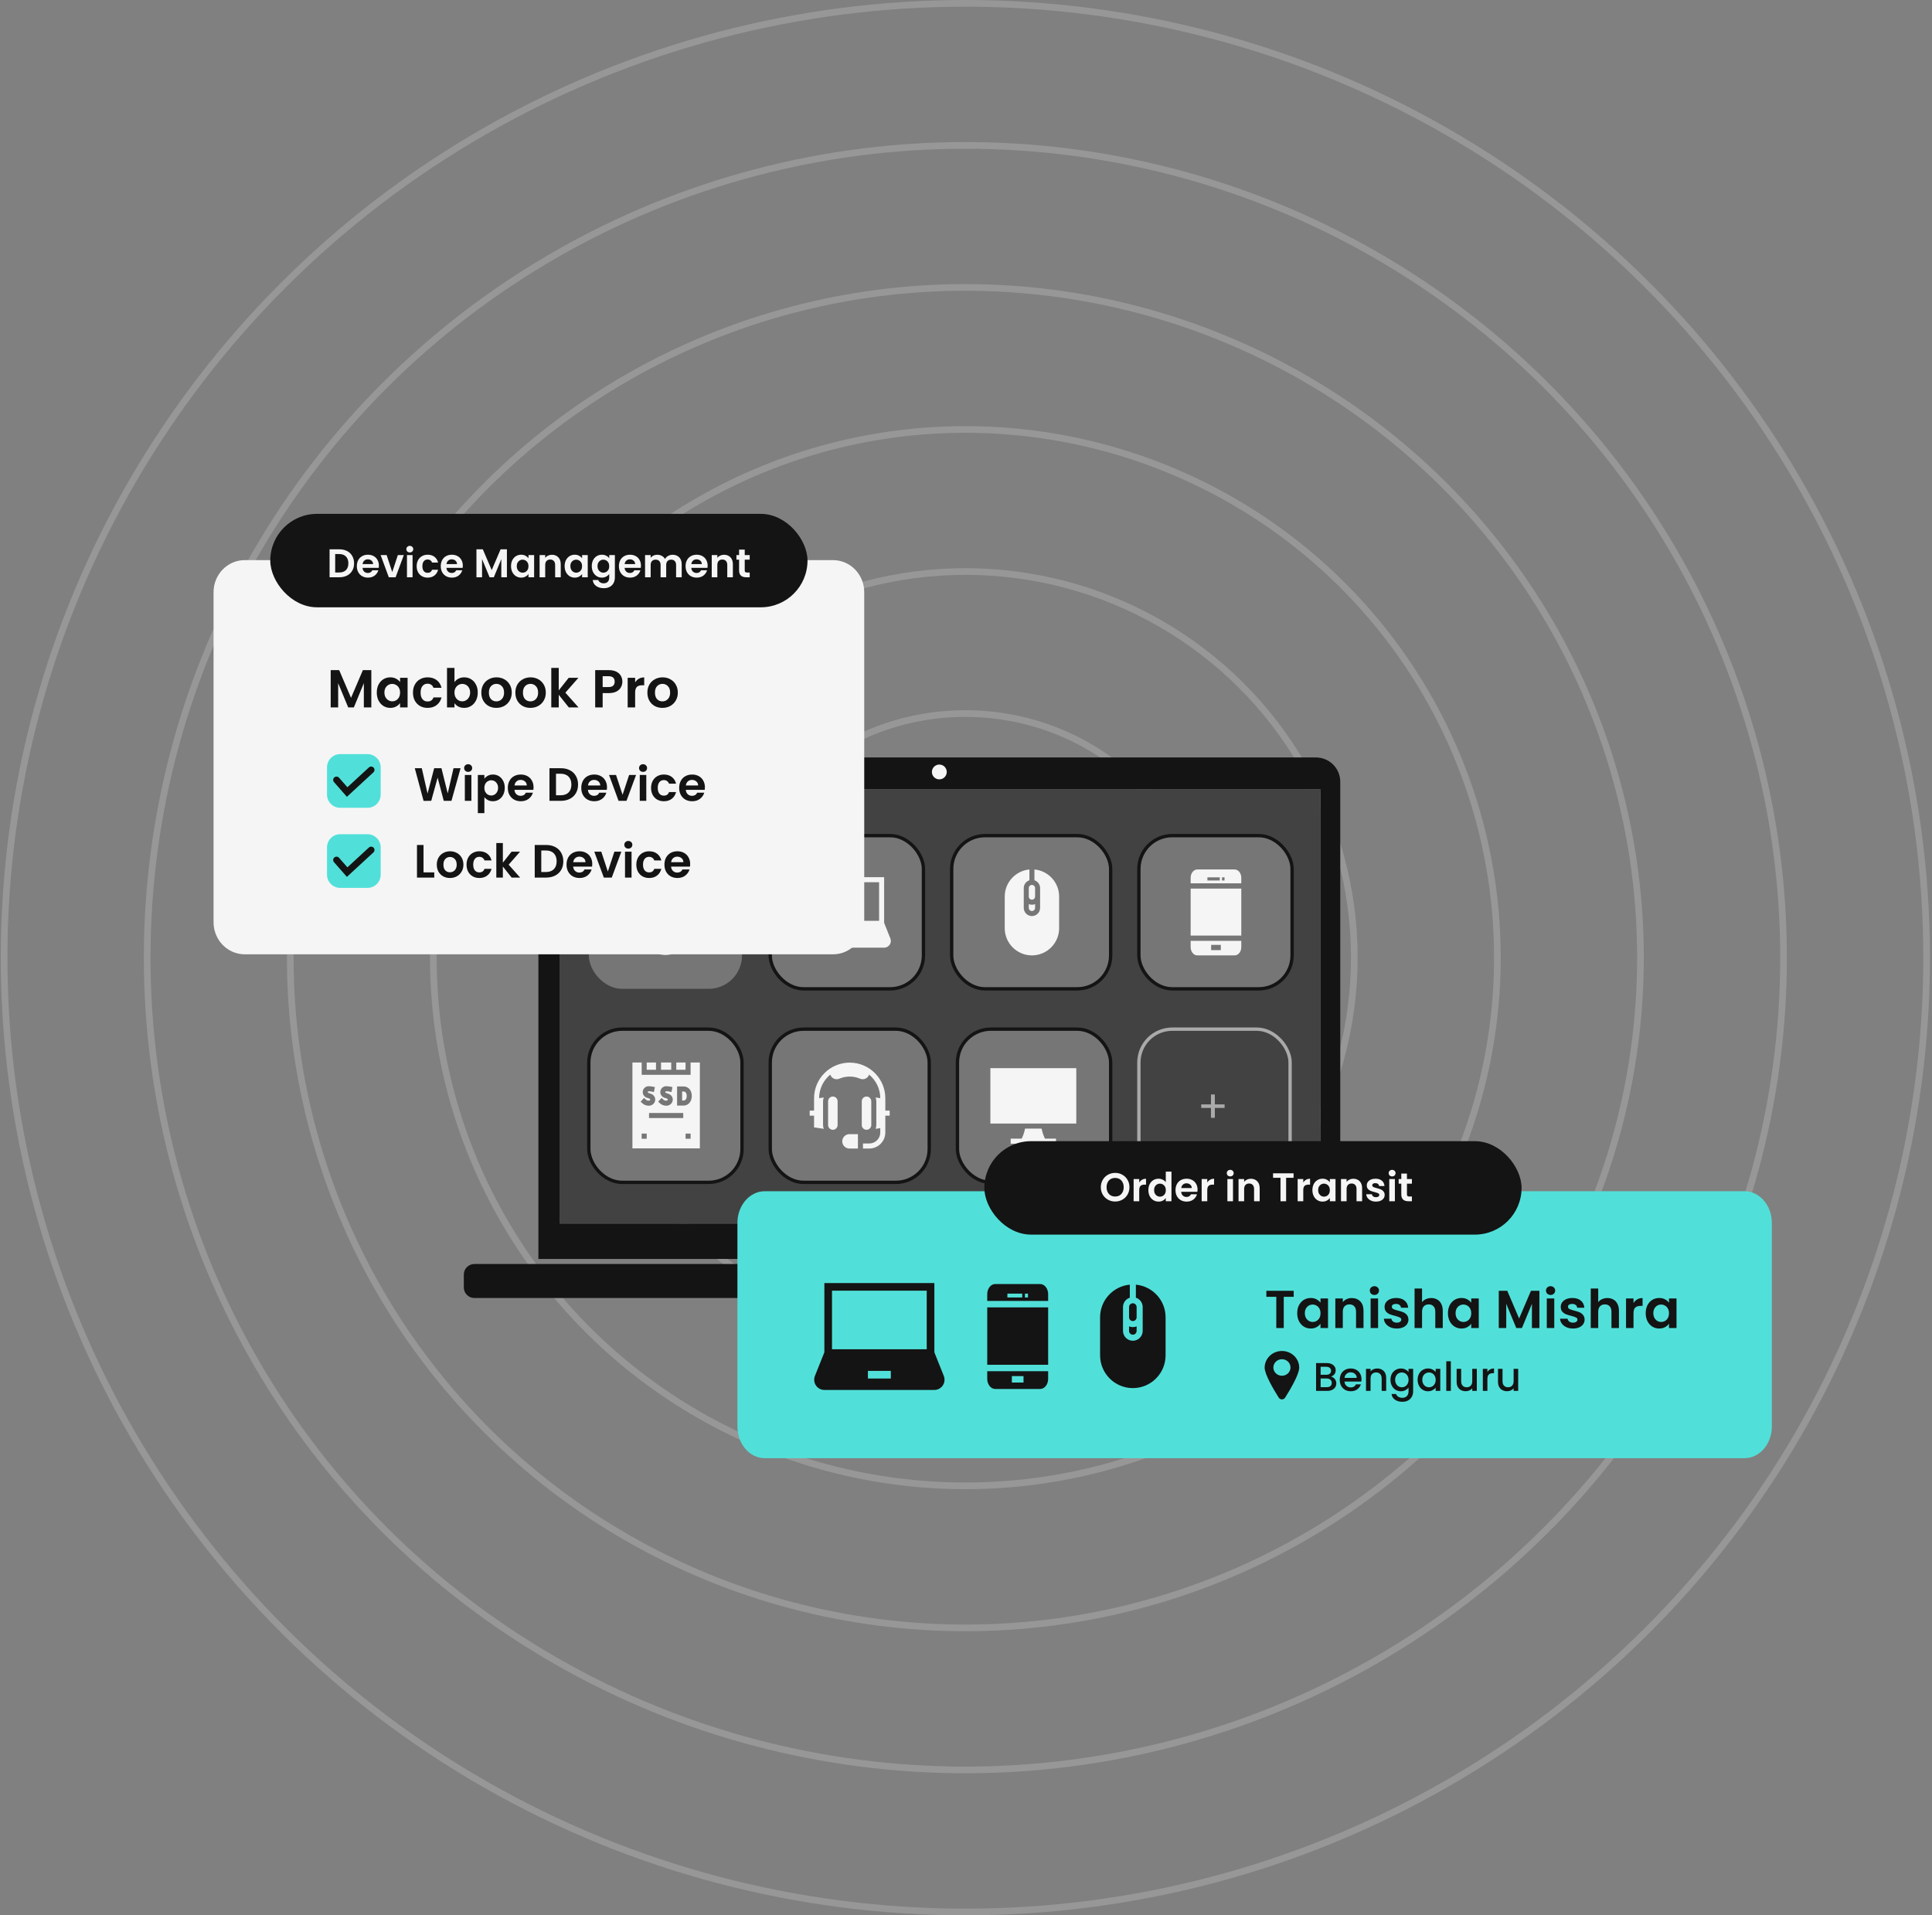 <svg width="579" height="574" viewBox="0 0 579 574" fill="none" xmlns="http://www.w3.org/2000/svg">
<rect x="0" y="0" width="579" height="574" fill="#808080" stroke="none"/>
<ellipse opacity="0.2" cx="289.309" cy="287.001" rx="288.08" ry="285.998" stroke="#F5F5F5" stroke-width="2"/>
<ellipse opacity="0.2" cx="289.309" cy="287" rx="245.201" ry="243.429" stroke="#F5F5F5" stroke-width="2"/>
<ellipse opacity="0.2" cx="289.309" cy="287.001" rx="202.322" ry="200.86" stroke="#F5F5F5" stroke-width="2"/>
<ellipse opacity="0.2" cx="289.309" cy="287.001" rx="159.443" ry="158.291" stroke="#F5F5F5" stroke-width="2"/>
<ellipse opacity="0.2" cx="289.309" cy="287.001" rx="116.564" ry="115.722" stroke="#F5F5F5" stroke-width="2"/>
<ellipse opacity="0.2" cx="289.309" cy="287.001" rx="73.686" ry="73.153" stroke="#F5F5F5" stroke-width="2"/>
<ellipse opacity="0.2" cx="289.309" cy="287" rx="30.39" ry="30.171" stroke="#F5F5F5" stroke-width="2"/>
<path d="M394.359 227H168.657C164.621 227 161.353 230.263 161.353 234.286V377.292H401.663V234.286C401.663 230.263 398.395 227 394.359 227ZM395.705 366.687H167.81V236.499H395.705V366.687Z" fill="#141414"/>
<path d="M395.705 366.687H167.81V236.499H395.705V366.687Z" fill="#424242"/>
<path d="M281.506 233.947C280.785 233.947 280.205 233.365 280.205 232.649C280.205 231.934 280.789 231.351 281.506 231.351C282.223 231.351 282.807 231.934 282.807 232.649C282.807 233.365 282.223 233.947 281.506 233.947Z" fill="#141414"/>
<path d="M283.794 370.069H279.218C278.78 370.069 278.424 370.424 278.424 370.862V372.384C278.424 372.822 278.78 373.177 279.218 373.177H283.794C284.233 373.177 284.589 372.822 284.589 372.384V370.862C284.589 370.424 284.233 370.069 283.794 370.069Z" fill="#F5F5F5"/>
<path d="M281.506 233.567C282.735 233.567 283.731 232.573 283.731 231.347C283.731 230.121 282.735 229.128 281.506 229.128C280.277 229.128 279.281 230.121 279.281 231.347C279.281 232.573 280.277 233.567 281.506 233.567Z" fill="#F5F5F5"/>
<path d="M420.849 378.812H142.167C140.418 378.812 139 380.226 139 381.972V385.84C139 387.585 140.418 389 142.167 389H420.849C422.598 389 424.016 387.585 424.016 385.84V381.972C424.016 380.226 422.598 378.812 420.849 378.812Z" fill="#141414"/>
<rect x="230.833" y="250.429" width="45.914" height="45.914" rx="10" fill="#AAAAAA" fill-opacity="0.5" stroke="#141414"/>
<g clip-path="url(#clip0_352_2)">
<path d="M266.833 281.237L264.966 276.57V262.885H243.24V276.57L241.373 281.237C241.277 281.477 241.229 281.729 241.229 281.987C241.229 283.101 242.135 284.007 243.248 284.007H264.958C266.071 284.007 266.977 283.101 266.977 281.987C266.977 281.729 266.929 281.477 266.833 281.237ZM256.366 281.744H251.84V280.235H256.366V281.744ZM263.457 275.96H244.749V264.394H263.457V275.96Z" fill="#F5F5F5"/>
</g>
<rect x="285.206" y="250.429" width="47.647" height="45.914" rx="10" fill="#AAAAAA" fill-opacity="0.5" stroke="#141414"/>
<g clip-path="url(#clip1_352_2)">
<path d="M310.013 260.572V263.812C310.996 264.131 311.709 265.056 311.709 266.144V272.082C311.709 273.433 310.61 274.533 309.258 274.533C307.907 274.533 306.808 273.433 306.808 272.082V266.144C306.808 265.056 307.521 264.131 308.504 263.812V260.572C304.361 260.954 301.106 264.448 301.106 268.689V278.168C301.106 282.663 304.763 286.32 309.258 286.32C313.754 286.32 317.411 282.663 317.411 278.168V268.689C317.411 264.448 314.156 260.954 310.013 260.572Z" fill="#F5F5F5"/>
<path d="M309.258 265.202C308.739 265.202 308.316 265.624 308.316 266.144V268.689C308.316 269.208 308.739 269.631 309.258 269.631C309.778 269.631 310.201 269.208 310.201 268.689V266.144C310.201 265.624 309.778 265.202 309.258 265.202Z" fill="#F5F5F5"/>
<path d="M309.258 273.024C309.778 273.024 310.201 272.601 310.201 272.082V270.951C309.91 271.072 309.592 271.14 309.258 271.14C308.925 271.14 308.607 271.072 308.316 270.951V272.082C308.316 272.601 308.739 273.024 309.258 273.024Z" fill="#F5F5F5"/>
</g>
<rect x="341.312" y="250.429" width="45.914" height="45.914" rx="10" fill="#AAAAAA" fill-opacity="0.5" stroke="#141414"/>
<g clip-path="url(#clip2_352_2)">
<path d="M370.014 260.572H358.813C357.717 260.572 356.826 261.686 356.826 263.056V264.723H372.002V263.056C372.002 261.686 371.11 260.572 370.014 260.572ZM365.549 263.866H361.849V262.92H365.549V263.866ZM366.978 263.866H366.222V262.92H366.978V263.866Z" fill="#F5F5F5"/>
<path d="M356.826 281.959V283.836C356.826 285.206 357.717 286.32 358.813 286.32H370.014C371.11 286.32 372.002 285.206 372.002 283.836V281.959H356.826ZM365.866 284.744H362.962V283.167H365.866V284.744Z" fill="#F5F5F5"/>
<path d="M372.002 266.299H356.826V280.382H372.002V266.299Z" fill="#F5F5F5"/>
</g>
<rect x="230.833" y="308.427" width="47.647" height="45.914" rx="10" fill="#AAAAAA" fill-opacity="0.5" stroke="#141414"/>
<path d="M266.631 332.843H265.32V329.133C265.32 323.245 260.531 318.456 254.643 318.456C248.756 318.456 243.966 323.245 243.966 329.133V332.843H242.655V334.354H243.966V337.856L246.89 338.299C246.741 337.948 246.659 337.562 246.659 337.158V330.04C246.659 329.635 246.741 329.249 246.89 328.898L245.477 329.112C245.483 326.272 246.787 323.731 248.827 322.053C248.877 322.203 248.944 322.349 249.03 322.487C249.559 323.334 250.613 323.663 251.535 323.269C252.52 322.849 253.565 322.635 254.643 322.635C255.721 322.635 256.766 322.849 257.751 323.269C258.013 323.381 258.286 323.435 258.554 323.435C259.23 323.435 259.878 323.094 260.257 322.487C260.343 322.349 260.409 322.203 260.459 322.053C262.499 323.731 263.803 326.272 263.81 329.112L262.396 328.898C262.545 329.249 262.627 329.635 262.627 330.04V337.158C262.627 337.562 262.545 337.948 262.396 338.299L263.81 338.085V339.39C263.81 341.212 262.328 342.694 260.506 342.694H258.621V344.204H260.506C263.161 344.204 265.32 342.045 265.32 339.39V334.354H266.632V332.843H266.631Z" fill="#F5F5F5"/>
<path d="M248.169 330.04V337.158C248.169 337.944 248.81 338.584 249.596 338.584C250.383 338.584 251.023 337.944 251.023 337.158V330.04C251.023 329.253 250.383 328.613 249.596 328.613C248.81 328.613 248.169 329.253 248.169 330.04Z" fill="#F5F5F5"/>
<path d="M259.689 338.584C260.476 338.584 261.116 337.944 261.116 337.158V330.04C261.116 329.253 260.476 328.613 259.689 328.613C258.903 328.613 258.262 329.253 258.262 330.04V337.158C258.262 337.944 258.903 338.584 259.689 338.584Z" fill="#F5F5F5"/>
<path d="M257.11 339.889H254.569C253.38 339.889 252.412 340.857 252.412 342.047C252.412 343.236 253.38 344.204 254.569 344.204H257.11V339.889Z" fill="#F5F5F5"/>
<rect x="286.939" y="308.427" width="45.914" height="45.914" rx="10" fill="#AAAAAA" fill-opacity="0.5" stroke="#141414"/>
<g clip-path="url(#clip3_352_2)">
<path d="M296.805 320.123H322.554V336.719H296.805V320.123Z" fill="#F5F5F5"/>
<path d="M312.16 338.227H307.198C306.926 339.637 306.463 340.693 306.195 341.245H302.89V342.754H316.469V341.245H313.164C312.895 340.694 312.432 339.64 312.16 338.227Z" fill="#F5F5F5"/>
</g>
<rect x="176.46" y="250.429" width="45.914" height="45.914" rx="10" fill="#AAAAAA" fill-opacity="0.5"/>
<g clip-path="url(#clip4_352_2)">
<path d="M198.663 274.784V267.995H196.4C194.318 267.995 192.628 269.685 192.628 271.767V279.36C192.628 283.102 195.675 286.2 199.417 286.2C203.159 286.2 206.206 283.102 206.206 279.36V271.767C206.206 269.685 204.516 267.995 202.434 267.995H200.171V274.784H198.663Z" fill="#F5F5F5"/>
<path d="M189.61 260.451V261.206C189.61 262.458 190.621 263.469 191.874 263.469H206.961C207.383 263.469 207.715 263.801 207.715 264.223C207.715 264.645 207.383 264.977 206.961 264.977H200.926C199.674 264.977 198.663 265.988 198.663 267.24V267.995H200.171V267.24C200.171 266.818 200.503 266.486 200.926 266.486H206.961C208.213 266.486 209.224 265.475 209.224 264.223C209.224 262.971 208.213 261.96 206.961 261.96H191.874C191.451 261.96 191.119 261.628 191.119 261.206V260.451H189.61Z" fill="#F5F5F5"/>
</g>
<rect x="176.46" y="308.427" width="45.914" height="45.914" rx="10" fill="#AAAAAA" fill-opacity="0.5" stroke="#141414"/>
<g clip-path="url(#clip5_352_2)">
<path d="M206.962 322.11H192.305V318.413H189.529V344.162H209.739V318.413H206.962V322.11ZM198.821 329.552C199.065 329.774 199.43 329.886 199.797 329.851C199.797 329.851 199.829 329.847 199.903 329.821C200.044 329.771 200.089 329.652 200.103 329.604C200.12 329.538 200.125 329.441 200.049 329.353C200.009 329.311 199.843 329.188 199.214 329.008C199.183 328.999 199.156 328.991 199.135 328.985C198.488 328.79 198.003 328.233 197.899 327.566C197.819 327.054 197.966 326.535 198.303 326.142C198.637 325.751 199.123 325.527 199.636 325.527H199.638C200.258 325.527 200.769 325.633 200.79 325.637L201.529 325.794L201.217 327.273L200.477 327.116C200.475 327.116 200.094 327.038 199.638 327.038C199.541 327.038 199.479 327.092 199.451 327.125C199.422 327.159 199.376 327.23 199.392 327.333C199.407 327.429 199.477 327.509 199.57 327.537C199.587 327.542 199.607 327.548 199.632 327.555C200.203 327.719 200.835 327.944 201.2 328.372C201.58 328.818 201.716 329.425 201.562 329.996C201.406 330.578 200.974 331.046 200.407 331.246C200.238 331.306 200.085 331.342 199.941 331.356C199.847 331.365 199.753 331.369 199.66 331.369C198.964 331.369 198.299 331.121 197.803 330.669L197.244 330.16L198.263 329.043L198.821 329.552ZM193.81 341.265H192.298V339.728H193.81V341.265ZM192.545 330.669L191.987 330.16L193.005 329.042L193.564 329.552C193.808 329.774 194.172 329.886 194.539 329.851C194.539 329.851 194.572 329.847 194.645 329.821C194.786 329.771 194.832 329.652 194.845 329.604C194.863 329.538 194.868 329.441 194.792 329.353C194.751 329.311 194.585 329.189 193.956 329.008C193.925 328.999 193.899 328.991 193.878 328.985C193.231 328.79 192.745 328.233 192.641 327.566C192.561 327.054 192.708 326.535 193.045 326.142C193.379 325.751 193.865 325.527 194.378 325.527H194.381C195.001 325.527 195.511 325.633 195.532 325.638L196.272 325.794L195.959 327.273L195.22 327.117C195.218 327.116 194.836 327.038 194.381 327.038C194.38 327.038 194.379 327.038 194.379 327.038C194.282 327.038 194.221 327.093 194.194 327.125C194.165 327.159 194.119 327.231 194.135 327.333C194.15 327.429 194.22 327.509 194.313 327.537C194.329 327.542 194.35 327.548 194.374 327.555C194.945 327.719 195.578 327.945 195.942 328.372C196.323 328.818 196.458 329.425 196.305 329.996C196.148 330.578 195.716 331.046 195.149 331.246C194.98 331.306 194.827 331.342 194.683 331.356C194.589 331.365 194.495 331.369 194.402 331.369C193.706 331.369 193.041 331.121 192.545 330.669ZM204.757 335.059H194.511V333.547H204.757V335.059ZM206.969 341.265H205.457V339.728H206.969V341.265ZM204.907 331.325C204.787 331.328 202.914 331.321 202.914 331.321V325.596H204.859C205.627 325.596 206.295 325.924 206.74 326.519C207.12 327.029 207.322 327.702 207.322 328.465C207.322 330.098 206.306 331.301 204.907 331.325Z" fill="#F5F5F5"/>
<path d="M198.105 318.413H201.162V320.598H198.105V318.413Z" fill="#F5F5F5"/>
<path d="M202.674 318.413H205.451V320.598H202.674V318.413Z" fill="#F5F5F5"/>
<path d="M193.817 318.413H196.593V320.598H193.817V318.413Z" fill="#F5F5F5"/>
<path d="M204.859 327.107H204.426V329.817C204.603 329.817 204.771 329.816 204.881 329.814C205.523 329.803 205.81 329.129 205.81 328.465C205.81 328.147 205.742 327.107 204.859 327.107Z" fill="#F5F5F5"/>
</g>
<path d="M367 332.035H364.076V335H362.91V332.035H360V330.978H362.91V328H364.076V330.978H367V332.035Z" fill="#AAAAAA"/>
<rect x="341.312" y="308.427" width="45.315" height="45.919" rx="10" stroke="#AAAAAA"/>
<path d="M522.821 357H229.179C224.662 357 221 361.253 221 366.499V427.501C221 432.747 224.662 437 229.179 437H522.821C527.338 437 531 432.747 531 427.501V366.499C531 361.253 527.338 357 522.821 357Z" fill="#51E0D9"/>
<path d="M387.704 386.832V388.64H384.728V398H382.488V388.64H379.512V386.832H387.704ZM388.762 393.536C388.762 392.64 388.938 391.845 389.29 391.152C389.653 390.459 390.138 389.925 390.746 389.552C391.365 389.179 392.053 388.992 392.81 388.992C393.472 388.992 394.048 389.125 394.538 389.392C395.04 389.659 395.44 389.995 395.738 390.4V389.136H397.994V398H395.738V396.704C395.45 397.12 395.05 397.467 394.538 397.744C394.037 398.011 393.456 398.144 392.794 398.144C392.048 398.144 391.365 397.952 390.746 397.568C390.138 397.184 389.653 396.645 389.29 395.952C388.938 395.248 388.762 394.443 388.762 393.536ZM395.738 393.568C395.738 393.024 395.632 392.56 395.418 392.176C395.205 391.781 394.917 391.483 394.554 391.28C394.192 391.067 393.802 390.96 393.386 390.96C392.97 390.96 392.586 391.061 392.234 391.264C391.882 391.467 391.594 391.765 391.37 392.16C391.157 392.544 391.05 393.003 391.05 393.536C391.05 394.069 391.157 394.539 391.37 394.944C391.594 395.339 391.882 395.643 392.234 395.856C392.597 396.069 392.981 396.176 393.386 396.176C393.802 396.176 394.192 396.075 394.554 395.872C394.917 395.659 395.205 395.36 395.418 394.976C395.632 394.581 395.738 394.112 395.738 393.568ZM405.094 389.008C406.15 389.008 407.003 389.344 407.654 390.016C408.305 390.677 408.63 391.605 408.63 392.8V398H406.39V393.104C406.39 392.4 406.214 391.861 405.862 391.488C405.51 391.104 405.03 390.912 404.422 390.912C403.803 390.912 403.313 391.104 402.95 391.488C402.598 391.861 402.422 392.4 402.422 393.104V398H400.182V389.136H402.422V390.24C402.721 389.856 403.099 389.557 403.558 389.344C404.027 389.12 404.539 389.008 405.094 389.008ZM411.896 388.08C411.502 388.08 411.171 387.957 410.904 387.712C410.648 387.456 410.52 387.141 410.52 386.768C410.52 386.395 410.648 386.085 410.904 385.84C411.171 385.584 411.502 385.456 411.896 385.456C412.291 385.456 412.616 385.584 412.872 385.84C413.139 386.085 413.272 386.395 413.272 386.768C413.272 387.141 413.139 387.456 412.872 387.712C412.616 387.957 412.291 388.08 411.896 388.08ZM413 389.136V398H410.76V389.136H413ZM418.605 398.144C417.88 398.144 417.229 398.016 416.653 397.76C416.077 397.493 415.619 397.136 415.277 396.688C414.947 396.24 414.765 395.744 414.733 395.2H416.989C417.032 395.541 417.197 395.824 417.485 396.048C417.784 396.272 418.152 396.384 418.589 396.384C419.016 396.384 419.347 396.299 419.581 396.128C419.827 395.957 419.949 395.739 419.949 395.472C419.949 395.184 419.8 394.971 419.501 394.832C419.213 394.683 418.749 394.523 418.109 394.352C417.448 394.192 416.904 394.027 416.477 393.856C416.061 393.685 415.699 393.424 415.389 393.072C415.091 392.72 414.941 392.245 414.941 391.648C414.941 391.157 415.08 390.709 415.357 390.304C415.645 389.899 416.051 389.579 416.573 389.344C417.107 389.109 417.731 388.992 418.445 388.992C419.501 388.992 420.344 389.259 420.973 389.792C421.603 390.315 421.949 391.024 422.013 391.92H419.869C419.837 391.568 419.688 391.291 419.421 391.088C419.165 390.875 418.819 390.768 418.381 390.768C417.976 390.768 417.661 390.843 417.437 390.992C417.224 391.141 417.117 391.349 417.117 391.616C417.117 391.915 417.267 392.144 417.565 392.304C417.864 392.453 418.328 392.608 418.957 392.768C419.597 392.928 420.125 393.093 420.541 393.264C420.957 393.435 421.315 393.701 421.613 394.064C421.923 394.416 422.083 394.885 422.093 395.472C422.093 395.984 421.949 396.443 421.661 396.848C421.384 397.253 420.979 397.573 420.445 397.808C419.923 398.032 419.309 398.144 418.605 398.144ZM428.924 389.008C429.596 389.008 430.193 389.157 430.716 389.456C431.239 389.744 431.644 390.176 431.932 390.752C432.231 391.317 432.38 392 432.38 392.8V398H430.14V393.104C430.14 392.4 429.964 391.861 429.612 391.488C429.26 391.104 428.78 390.912 428.172 390.912C427.553 390.912 427.063 391.104 426.7 391.488C426.348 391.861 426.172 392.4 426.172 393.104V398H423.932V386.16H426.172V390.24C426.46 389.856 426.844 389.557 427.324 389.344C427.804 389.12 428.337 389.008 428.924 389.008ZM433.934 393.536C433.934 392.64 434.11 391.845 434.462 391.152C434.825 390.459 435.31 389.925 435.918 389.552C436.537 389.179 437.225 388.992 437.982 388.992C438.644 388.992 439.22 389.125 439.71 389.392C440.212 389.659 440.612 389.995 440.91 390.4V389.136H443.166V398H440.91V396.704C440.622 397.12 440.222 397.467 439.71 397.744C439.209 398.011 438.628 398.144 437.966 398.144C437.22 398.144 436.537 397.952 435.918 397.568C435.31 397.184 434.825 396.645 434.462 395.952C434.11 395.248 433.934 394.443 433.934 393.536ZM440.91 393.568C440.91 393.024 440.804 392.56 440.59 392.176C440.377 391.781 440.089 391.483 439.726 391.28C439.364 391.067 438.974 390.96 438.558 390.96C438.142 390.96 437.758 391.061 437.406 391.264C437.054 391.467 436.766 391.765 436.542 392.16C436.329 392.544 436.222 393.003 436.222 393.536C436.222 394.069 436.329 394.539 436.542 394.944C436.766 395.339 437.054 395.643 437.406 395.856C437.769 396.069 438.153 396.176 438.558 396.176C438.974 396.176 439.364 396.075 439.726 395.872C440.089 395.659 440.377 395.36 440.59 394.976C440.804 394.581 440.91 394.112 440.91 393.568ZM461.343 386.832V398H459.103V390.736L456.111 398H454.415L451.407 390.736V398H449.167V386.832H451.711L455.263 395.136L458.815 386.832H461.343ZM464.693 388.08C464.298 388.08 463.968 387.957 463.701 387.712C463.445 387.456 463.317 387.141 463.317 386.768C463.317 386.395 463.445 386.085 463.701 385.84C463.968 385.584 464.298 385.456 464.693 385.456C465.088 385.456 465.413 385.584 465.669 385.84C465.936 386.085 466.069 386.395 466.069 386.768C466.069 387.141 465.936 387.456 465.669 387.712C465.413 387.957 465.088 388.08 464.693 388.08ZM465.797 389.136V398H463.557V389.136H465.797ZM471.402 398.144C470.677 398.144 470.026 398.016 469.45 397.76C468.874 397.493 468.416 397.136 468.074 396.688C467.744 396.24 467.562 395.744 467.53 395.2H469.786C469.829 395.541 469.994 395.824 470.282 396.048C470.581 396.272 470.949 396.384 471.386 396.384C471.813 396.384 472.144 396.299 472.378 396.128C472.624 395.957 472.746 395.739 472.746 395.472C472.746 395.184 472.597 394.971 472.298 394.832C472.01 394.683 471.546 394.523 470.906 394.352C470.245 394.192 469.701 394.027 469.274 393.856C468.858 393.685 468.496 393.424 468.186 393.072C467.888 392.72 467.738 392.245 467.738 391.648C467.738 391.157 467.877 390.709 468.154 390.304C468.442 389.899 468.848 389.579 469.37 389.344C469.904 389.109 470.528 388.992 471.242 388.992C472.298 388.992 473.141 389.259 473.77 389.792C474.4 390.315 474.746 391.024 474.81 391.92H472.666C472.634 391.568 472.485 391.291 472.218 391.088C471.962 390.875 471.616 390.768 471.178 390.768C470.773 390.768 470.458 390.843 470.234 390.992C470.021 391.141 469.914 391.349 469.914 391.616C469.914 391.915 470.064 392.144 470.362 392.304C470.661 392.453 471.125 392.608 471.754 392.768C472.394 392.928 472.922 393.093 473.338 393.264C473.754 393.435 474.112 393.701 474.41 394.064C474.72 394.416 474.88 394.885 474.89 395.472C474.89 395.984 474.746 396.443 474.458 396.848C474.181 397.253 473.776 397.573 473.242 397.808C472.72 398.032 472.106 398.144 471.402 398.144ZM481.721 389.008C482.393 389.008 482.99 389.157 483.513 389.456C484.036 389.744 484.441 390.176 484.729 390.752C485.028 391.317 485.177 392 485.177 392.8V398H482.937V393.104C482.937 392.4 482.761 391.861 482.409 391.488C482.057 391.104 481.577 390.912 480.969 390.912C480.35 390.912 479.86 391.104 479.497 391.488C479.145 391.861 478.969 392.4 478.969 393.104V398H476.729V386.16H478.969V390.24C479.257 389.856 479.641 389.557 480.121 389.344C480.601 389.12 481.134 389.008 481.721 389.008ZM489.547 390.512C489.835 390.043 490.208 389.675 490.667 389.408C491.136 389.141 491.67 389.008 492.267 389.008V391.36H491.675C490.971 391.36 490.438 391.525 490.075 391.856C489.723 392.187 489.547 392.763 489.547 393.584V398H487.307V389.136H489.547V390.512ZM493.2 393.536C493.2 392.64 493.376 391.845 493.728 391.152C494.091 390.459 494.576 389.925 495.184 389.552C495.803 389.179 496.491 388.992 497.248 388.992C497.909 388.992 498.485 389.125 498.976 389.392C499.477 389.659 499.877 389.995 500.176 390.4V389.136H502.432V398H500.176V396.704C499.888 397.12 499.488 397.467 498.976 397.744C498.475 398.011 497.893 398.144 497.232 398.144C496.485 398.144 495.803 397.952 495.184 397.568C494.576 397.184 494.091 396.645 493.728 395.952C493.376 395.248 493.2 394.443 493.2 393.536ZM500.176 393.568C500.176 393.024 500.069 392.56 499.856 392.176C499.643 391.781 499.355 391.483 498.992 391.28C498.629 391.067 498.24 390.96 497.824 390.96C497.408 390.96 497.024 391.061 496.672 391.264C496.32 391.467 496.032 391.765 495.808 392.16C495.595 392.544 495.488 393.003 495.488 393.536C495.488 394.069 495.595 394.539 495.808 394.944C496.032 395.339 496.32 395.643 496.672 395.856C497.035 396.069 497.419 396.176 497.824 396.176C498.24 396.176 498.629 396.075 498.992 395.872C499.355 395.659 499.643 395.36 499.856 394.976C500.069 394.581 500.176 394.112 500.176 393.568Z" fill="#141414"/>
<path d="M398.874 412.554C399.322 412.634 399.702 412.87 400.014 413.262C400.326 413.654 400.482 414.098 400.482 414.594C400.482 415.018 400.37 415.402 400.146 415.746C399.93 416.082 399.614 416.35 399.198 416.55C398.782 416.742 398.298 416.838 397.746 416.838H394.41V408.498H397.59C398.158 408.498 398.646 408.594 399.054 408.786C399.462 408.978 399.77 409.238 399.978 409.566C400.186 409.886 400.29 410.246 400.29 410.646C400.29 411.126 400.162 411.526 399.906 411.846C399.65 412.166 399.306 412.402 398.874 412.554ZM395.778 412.002H397.47C397.918 412.002 398.266 411.902 398.514 411.702C398.77 411.494 398.898 411.198 398.898 410.814C398.898 410.438 398.77 410.146 398.514 409.938C398.266 409.722 397.918 409.614 397.47 409.614H395.778V412.002ZM397.626 415.722C398.09 415.722 398.454 415.61 398.718 415.386C398.982 415.162 399.114 414.85 399.114 414.45C399.114 414.042 398.974 413.718 398.694 413.478C398.414 413.238 398.042 413.118 397.578 413.118H395.778V415.722H397.626ZM408.029 413.37C408.029 413.618 408.013 413.842 407.981 414.042H402.929C402.969 414.57 403.165 414.994 403.517 415.314C403.869 415.634 404.301 415.794 404.813 415.794C405.549 415.794 406.069 415.486 406.373 414.87H407.849C407.649 415.478 407.285 415.978 406.757 416.37C406.237 416.754 405.589 416.946 404.813 416.946C404.181 416.946 403.613 416.806 403.109 416.526C402.613 416.238 402.221 415.838 401.933 415.326C401.653 414.806 401.513 414.206 401.513 413.526C401.513 412.846 401.649 412.25 401.921 411.738C402.201 411.218 402.589 410.818 403.085 410.538C403.589 410.258 404.165 410.118 404.813 410.118C405.437 410.118 405.993 410.254 406.481 410.526C406.969 410.798 407.349 411.182 407.621 411.678C407.893 412.166 408.029 412.73 408.029 413.37ZM406.601 412.938C406.593 412.434 406.413 412.03 406.061 411.726C405.709 411.422 405.273 411.27 404.753 411.27C404.281 411.27 403.877 411.422 403.541 411.726C403.205 412.022 403.005 412.426 402.941 412.938H406.601ZM412.711 410.118C413.231 410.118 413.695 410.226 414.103 410.442C414.519 410.658 414.843 410.978 415.075 411.402C415.307 411.826 415.423 412.338 415.423 412.938V416.838H414.067V413.142C414.067 412.55 413.919 412.098 413.623 411.786C413.327 411.466 412.923 411.306 412.411 411.306C411.899 411.306 411.491 411.466 411.187 411.786C410.891 412.098 410.743 412.55 410.743 413.142V416.838H409.375V410.226H410.743V410.982C410.967 410.71 411.251 410.498 411.595 410.346C411.947 410.194 412.319 410.118 412.711 410.118ZM419.832 410.118C420.344 410.118 420.796 410.222 421.188 410.43C421.588 410.63 421.9 410.882 422.124 411.186V410.226H423.504V416.946C423.504 417.554 423.376 418.094 423.12 418.566C422.864 419.046 422.492 419.422 422.004 419.694C421.524 419.966 420.948 420.102 420.276 420.102C419.38 420.102 418.636 419.89 418.044 419.466C417.452 419.05 417.116 418.482 417.036 417.762H418.392C418.496 418.106 418.716 418.382 419.052 418.59C419.396 418.806 419.804 418.914 420.276 418.914C420.828 418.914 421.272 418.746 421.608 418.41C421.952 418.074 422.124 417.586 422.124 416.946V415.842C421.892 416.154 421.576 416.418 421.176 416.634C420.784 416.842 420.336 416.946 419.832 416.946C419.256 416.946 418.728 416.802 418.248 416.514C417.776 416.218 417.4 415.81 417.12 415.29C416.848 414.762 416.712 414.166 416.712 413.502C416.712 412.838 416.848 412.25 417.12 411.738C417.4 411.226 417.776 410.83 418.248 410.55C418.728 410.262 419.256 410.118 419.832 410.118ZM422.124 413.526C422.124 413.07 422.028 412.674 421.836 412.338C421.652 412.002 421.408 411.746 421.104 411.57C420.8 411.394 420.472 411.306 420.12 411.306C419.768 411.306 419.44 411.394 419.136 411.57C418.832 411.738 418.584 411.99 418.392 412.326C418.208 412.654 418.116 413.046 418.116 413.502C418.116 413.958 418.208 414.358 418.392 414.702C418.584 415.046 418.832 415.31 419.136 415.494C419.448 415.67 419.776 415.758 420.12 415.758C420.472 415.758 420.8 415.67 421.104 415.494C421.408 415.318 421.652 415.062 421.836 414.726C422.028 414.382 422.124 413.982 422.124 413.526ZM424.845 413.502C424.845 412.838 424.981 412.25 425.253 411.738C425.533 411.226 425.909 410.83 426.381 410.55C426.861 410.262 427.389 410.118 427.965 410.118C428.485 410.118 428.937 410.222 429.321 410.43C429.713 410.63 430.025 410.882 430.257 411.186V410.226H431.637V416.838H430.257V415.854C430.025 416.166 429.709 416.426 429.309 416.634C428.909 416.842 428.453 416.946 427.941 416.946C427.373 416.946 426.853 416.802 426.381 416.514C425.909 416.218 425.533 415.81 425.253 415.29C424.981 414.762 424.845 414.166 424.845 413.502ZM430.257 413.526C430.257 413.07 430.161 412.674 429.969 412.338C429.785 412.002 429.541 411.746 429.237 411.57C428.933 411.394 428.605 411.306 428.253 411.306C427.901 411.306 427.573 411.394 427.269 411.57C426.965 411.738 426.717 411.99 426.525 412.326C426.341 412.654 426.249 413.046 426.249 413.502C426.249 413.958 426.341 414.358 426.525 414.702C426.717 415.046 426.965 415.31 427.269 415.494C427.581 415.67 427.909 415.758 428.253 415.758C428.605 415.758 428.933 415.67 429.237 415.494C429.541 415.318 429.785 415.062 429.969 414.726C430.161 414.382 430.257 413.982 430.257 413.526ZM434.801 407.958V416.838H433.433V407.958H434.801ZM442.586 410.226V416.838H441.218V416.058C441.002 416.33 440.718 416.546 440.366 416.706C440.022 416.858 439.654 416.934 439.262 416.934C438.742 416.934 438.274 416.826 437.858 416.61C437.45 416.394 437.126 416.074 436.886 415.65C436.654 415.226 436.538 414.714 436.538 414.114V410.226H437.894V413.91C437.894 414.502 438.042 414.958 438.338 415.278C438.634 415.59 439.038 415.746 439.55 415.746C440.062 415.746 440.466 415.59 440.762 415.278C441.066 414.958 441.218 414.502 441.218 413.91V410.226H442.586ZM445.758 411.186C445.958 410.85 446.222 410.59 446.55 410.406C446.886 410.214 447.282 410.118 447.738 410.118V411.534H447.39C446.854 411.534 446.446 411.67 446.166 411.942C445.894 412.214 445.758 412.686 445.758 413.358V416.838H444.39V410.226H445.758V411.186ZM454.984 410.226V416.838H453.616V416.058C453.4 416.33 453.116 416.546 452.764 416.706C452.42 416.858 452.052 416.934 451.66 416.934C451.14 416.934 450.672 416.826 450.256 416.61C449.848 416.394 449.524 416.074 449.284 415.65C449.052 415.226 448.936 414.714 448.936 414.114V410.226H450.292V413.91C450.292 414.502 450.44 414.958 450.736 415.278C451.032 415.59 451.436 415.746 451.948 415.746C452.46 415.746 452.864 415.59 453.16 415.278C453.464 414.958 453.616 414.502 453.616 413.91V410.226H454.984Z" fill="#141414"/>
<path d="M384.182 419.384C383.791 419.384 383.435 419.187 383.222 418.861C381.649 416.359 379 411.859 379 409.871C379 407.12 381.32 404.874 384.182 404.874C387.044 404.874 389.364 407.111 389.364 409.871C389.364 411.859 386.715 416.359 385.142 418.861C384.938 419.187 384.582 419.384 384.182 419.384ZM384.182 407.342C382.769 407.342 381.613 408.448 381.613 409.819C381.613 411.191 382.76 412.296 384.182 412.296C385.604 412.296 386.751 411.191 386.751 409.819C386.751 408.448 385.604 407.342 384.182 407.342Z" fill="#141414"/>
<rect x="295" y="342" width="161" height="28" rx="14" fill="#141414"/>
<path d="M334.2 360.084C333.416 360.084 332.696 359.9 332.04 359.532C331.384 359.164 330.864 358.656 330.48 358.008C330.096 357.352 329.904 356.612 329.904 355.788C329.904 354.972 330.096 354.24 330.48 353.592C330.864 352.936 331.384 352.424 332.04 352.056C332.696 351.688 333.416 351.504 334.2 351.504C334.992 351.504 335.712 351.688 336.36 352.056C337.016 352.424 337.532 352.936 337.908 353.592C338.292 354.24 338.484 354.972 338.484 355.788C338.484 356.612 338.292 357.352 337.908 358.008C337.532 358.656 337.016 359.164 336.36 359.532C335.704 359.9 334.984 360.084 334.2 360.084ZM334.2 358.584C334.704 358.584 335.148 358.472 335.532 358.248C335.916 358.016 336.216 357.688 336.432 357.264C336.648 356.84 336.756 356.348 336.756 355.788C336.756 355.228 336.648 354.74 336.432 354.324C336.216 353.9 335.916 353.576 335.532 353.352C335.148 353.128 334.704 353.016 334.2 353.016C333.696 353.016 333.248 353.128 332.856 353.352C332.472 353.576 332.172 353.9 331.956 354.324C331.74 354.74 331.632 355.228 331.632 355.788C331.632 356.348 331.74 356.84 331.956 357.264C332.172 357.688 332.472 358.016 332.856 358.248C333.248 358.472 333.696 358.584 334.2 358.584ZM341.414 354.384C341.63 354.032 341.91 353.756 342.254 353.556C342.606 353.356 343.006 353.256 343.454 353.256V355.02H343.01C342.482 355.02 342.082 355.144 341.81 355.392C341.546 355.64 341.414 356.072 341.414 356.688V360H339.734V353.352H341.414V354.384ZM344.154 356.652C344.154 355.98 344.286 355.384 344.55 354.864C344.822 354.344 345.19 353.944 345.654 353.664C346.118 353.384 346.634 353.244 347.202 353.244C347.634 353.244 348.046 353.34 348.438 353.532C348.83 353.716 349.142 353.964 349.374 354.276V351.12H351.078V360H349.374V359.016C349.166 359.344 348.874 359.608 348.498 359.808C348.122 360.008 347.686 360.108 347.19 360.108C346.63 360.108 346.118 359.964 345.654 359.676C345.19 359.388 344.822 358.984 344.55 358.464C344.286 357.936 344.154 357.332 344.154 356.652ZM349.386 356.676C349.386 356.268 349.306 355.92 349.146 355.632C348.986 355.336 348.77 355.112 348.498 354.96C348.226 354.8 347.934 354.72 347.622 354.72C347.31 354.72 347.022 354.796 346.758 354.948C346.494 355.1 346.278 355.324 346.11 355.62C345.95 355.908 345.87 356.252 345.87 356.652C345.87 357.052 345.95 357.404 346.11 357.708C346.278 358.004 346.494 358.232 346.758 358.392C347.03 358.552 347.318 358.632 347.622 358.632C347.934 358.632 348.226 358.556 348.498 358.404C348.77 358.244 348.986 358.02 349.146 357.732C349.306 357.436 349.386 357.084 349.386 356.676ZM358.899 356.532C358.899 356.772 358.883 356.988 358.851 357.18H353.991C354.031 357.66 354.199 358.036 354.495 358.308C354.791 358.58 355.155 358.716 355.587 358.716C356.211 358.716 356.655 358.448 356.919 357.912H358.731C358.539 358.552 358.171 359.08 357.627 359.496C357.083 359.904 356.415 360.108 355.623 360.108C354.983 360.108 354.407 359.968 353.895 359.688C353.391 359.4 352.995 358.996 352.707 358.476C352.427 357.956 352.287 357.356 352.287 356.676C352.287 355.988 352.427 355.384 352.707 354.864C352.987 354.344 353.379 353.944 353.883 353.664C354.387 353.384 354.967 353.244 355.623 353.244C356.255 353.244 356.819 353.38 357.315 353.652C357.819 353.924 358.207 354.312 358.479 354.816C358.759 355.312 358.899 355.884 358.899 356.532ZM357.159 356.052C357.151 355.62 356.995 355.276 356.691 355.02C356.387 354.756 356.015 354.624 355.575 354.624C355.159 354.624 354.807 354.752 354.519 355.008C354.239 355.256 354.067 355.604 354.003 356.052H357.159ZM361.805 354.384C362.021 354.032 362.301 353.756 362.645 353.556C362.997 353.356 363.397 353.256 363.845 353.256V355.02H363.401C362.873 355.02 362.473 355.144 362.201 355.392C361.937 355.64 361.805 356.072 361.805 356.688V360H360.125V353.352H361.805V354.384ZM368.688 352.56C368.392 352.56 368.144 352.468 367.944 352.284C367.752 352.092 367.656 351.856 367.656 351.576C367.656 351.296 367.752 351.064 367.944 350.88C368.144 350.688 368.392 350.592 368.688 350.592C368.984 350.592 369.228 350.688 369.42 350.88C369.62 351.064 369.72 351.296 369.72 351.576C369.72 351.856 369.62 352.092 369.42 352.284C369.228 352.468 368.984 352.56 368.688 352.56ZM369.516 353.352V360H367.836V353.352H369.516ZM374.86 353.256C375.652 353.256 376.292 353.508 376.78 354.012C377.268 354.508 377.512 355.204 377.512 356.1V360H375.832V356.328C375.832 355.8 375.7 355.396 375.436 355.116C375.172 354.828 374.812 354.684 374.356 354.684C373.892 354.684 373.524 354.828 373.252 355.116C372.988 355.396 372.856 355.8 372.856 356.328V360H371.176V353.352H372.856V354.18C373.08 353.892 373.364 353.668 373.708 353.508C374.06 353.34 374.444 353.256 374.86 353.256ZM387.669 351.624V352.98H385.437V360H383.757V352.98H381.525V351.624H387.669ZM390.574 354.384C390.79 354.032 391.07 353.756 391.414 353.556C391.766 353.356 392.166 353.256 392.614 353.256V355.02H392.17C391.642 355.02 391.242 355.144 390.97 355.392C390.706 355.64 390.574 356.072 390.574 356.688V360H388.894V353.352H390.574V354.384ZM393.314 356.652C393.314 355.98 393.446 355.384 393.71 354.864C393.982 354.344 394.346 353.944 394.802 353.664C395.266 353.384 395.782 353.244 396.35 353.244C396.846 353.244 397.278 353.344 397.646 353.544C398.022 353.744 398.322 353.996 398.546 354.3V353.352H400.238V360H398.546V359.028C398.33 359.34 398.03 359.6 397.646 359.808C397.27 360.008 396.834 360.108 396.338 360.108C395.778 360.108 395.266 359.964 394.802 359.676C394.346 359.388 393.982 358.984 393.71 358.464C393.446 357.936 393.314 357.332 393.314 356.652ZM398.546 356.676C398.546 356.268 398.466 355.92 398.306 355.632C398.146 355.336 397.93 355.112 397.658 354.96C397.386 354.8 397.094 354.72 396.782 354.72C396.47 354.72 396.182 354.796 395.918 354.948C395.654 355.1 395.438 355.324 395.27 355.62C395.11 355.908 395.03 356.252 395.03 356.652C395.03 357.052 395.11 357.404 395.27 357.708C395.438 358.004 395.654 358.232 395.918 358.392C396.19 358.552 396.478 358.632 396.782 358.632C397.094 358.632 397.386 358.556 397.658 358.404C397.93 358.244 398.146 358.02 398.306 357.732C398.466 357.436 398.546 357.084 398.546 356.676ZM405.563 353.256C406.355 353.256 406.995 353.508 407.483 354.012C407.971 354.508 408.215 355.204 408.215 356.1V360H406.535V356.328C406.535 355.8 406.403 355.396 406.139 355.116C405.875 354.828 405.515 354.684 405.059 354.684C404.595 354.684 404.227 354.828 403.955 355.116C403.691 355.396 403.559 355.8 403.559 356.328V360H401.879V353.352H403.559V354.18C403.783 353.892 404.067 353.668 404.411 353.508C404.763 353.34 405.147 353.256 405.563 353.256ZM412.356 360.108C411.812 360.108 411.324 360.012 410.892 359.82C410.46 359.62 410.116 359.352 409.86 359.016C409.612 358.68 409.476 358.308 409.452 357.9H411.144C411.176 358.156 411.3 358.368 411.516 358.536C411.74 358.704 412.016 358.788 412.344 358.788C412.664 358.788 412.912 358.724 413.088 358.596C413.272 358.468 413.364 358.304 413.364 358.104C413.364 357.888 413.252 357.728 413.028 357.624C412.812 357.512 412.464 357.392 411.984 357.264C411.488 357.144 411.08 357.02 410.76 356.892C410.448 356.764 410.176 356.568 409.944 356.304C409.72 356.04 409.608 355.684 409.608 355.236C409.608 354.868 409.712 354.532 409.92 354.228C410.136 353.924 410.44 353.684 410.832 353.508C411.232 353.332 411.7 353.244 412.236 353.244C413.028 353.244 413.66 353.444 414.132 353.844C414.604 354.236 414.864 354.768 414.912 355.44H413.304C413.28 355.176 413.168 354.968 412.968 354.816C412.776 354.656 412.516 354.576 412.188 354.576C411.884 354.576 411.648 354.632 411.48 354.744C411.32 354.856 411.24 355.012 411.24 355.212C411.24 355.436 411.352 355.608 411.576 355.728C411.8 355.84 412.148 355.956 412.62 356.076C413.1 356.196 413.496 356.32 413.808 356.448C414.12 356.576 414.388 356.776 414.612 357.048C414.844 357.312 414.964 357.664 414.972 358.104C414.972 358.488 414.864 358.832 414.648 359.136C414.44 359.44 414.136 359.68 413.736 359.856C413.344 360.024 412.884 360.108 412.356 360.108ZM417.203 352.56C416.907 352.56 416.659 352.468 416.459 352.284C416.267 352.092 416.171 351.856 416.171 351.576C416.171 351.296 416.267 351.064 416.459 350.88C416.659 350.688 416.907 350.592 417.203 350.592C417.499 350.592 417.743 350.688 417.935 350.88C418.135 351.064 418.235 351.296 418.235 351.576C418.235 351.856 418.135 352.092 417.935 352.284C417.743 352.468 417.499 352.56 417.203 352.56ZM418.031 353.352V360H416.351V353.352H418.031ZM421.647 354.732V357.948C421.647 358.172 421.699 358.336 421.803 358.44C421.915 358.536 422.099 358.584 422.355 358.584H423.135V360H422.079C420.663 360 419.955 359.312 419.955 357.936V354.732H419.163V353.352H419.955V351.708H421.647V353.352H423.135V354.732H421.647Z" fill="#F5F5F5"/>
<g clip-path="url(#clip6_352_2)">
<path d="M311.727 384.812H298.254C296.936 384.812 295.864 386.173 295.864 387.846V389.882H314.118V387.846C314.118 386.173 313.046 384.812 311.727 384.812ZM306.357 388.836H301.906V387.681H306.357V388.836ZM308.076 388.836H307.166V387.681H308.076V388.836Z" fill="#141414"/>
<path d="M295.864 410.933V413.226C295.864 414.899 296.936 416.26 298.254 416.26H311.727C313.046 416.26 314.118 414.899 314.118 413.226V410.933H295.864ZM306.737 414.335H303.244V412.41H306.737V414.335Z" fill="#141414"/>
<path d="M314.118 391.808H295.864V409.008H314.118V391.808Z" fill="#141414"/>
</g>
<g clip-path="url(#clip7_352_2)">
<path d="M282.853 412.359L280.02 405.276V384.51H247.053V405.276L244.219 412.359C244.074 412.723 244 413.106 244 413.498C244 415.187 245.375 416.562 247.064 416.562H280.008C281.698 416.562 283.072 415.187 283.072 413.498C283.072 413.106 282.999 412.723 282.853 412.359ZM266.97 413.128H260.102V410.838H266.97V413.128ZM277.73 404.352H249.342V386.8H277.73V404.352Z" fill="#141414"/>
</g>
<path d="M340.408 385V388.902C341.592 389.286 342.451 390.399 342.451 391.709V398.858C342.451 400.485 341.127 401.808 339.5 401.808C337.873 401.808 336.549 400.485 336.549 398.858V391.709C336.549 390.399 337.408 389.286 338.592 388.902V385C333.604 385.46 329.685 389.667 329.685 394.773V406.185C329.685 411.597 334.088 416 339.5 416C344.912 416 349.315 411.597 349.315 406.185V394.773C349.315 389.667 345.396 385.46 340.408 385Z" fill="#141414"/>
<path d="M339.5 390.575C338.875 390.575 338.366 391.083 338.366 391.709V394.773C338.366 395.398 338.875 395.907 339.5 395.907C340.125 395.907 340.634 395.398 340.634 394.773V391.709C340.634 391.083 340.125 390.575 339.5 390.575Z" fill="#141414"/>
<path d="M339.5 399.992C340.125 399.992 340.634 399.483 340.634 398.858V397.496C340.285 397.642 339.902 397.723 339.5 397.723C339.098 397.723 338.715 397.642 338.366 397.496V398.858C338.366 399.483 338.875 399.992 339.5 399.992Z" fill="#141414"/>
<g clip-path="url(#clip8_352_2)">
<path d="M249.642 167.859H73.358C68.19 167.859 64 172.163 64 177.473V276.386C64 281.696 68.19 286 73.358 286H249.642C254.81 286 259 281.696 259 276.386V177.473C259 172.163 254.81 167.859 249.642 167.859Z" fill="#F5F5F5"/>
<path d="M111.28 200.832V212H109.04V204.736L106.048 212H104.352L101.344 204.736V212H99.104V200.832H101.648L105.2 209.136L108.752 200.832H111.28ZM112.919 207.536C112.919 206.64 113.095 205.845 113.447 205.152C113.809 204.459 114.295 203.925 114.903 203.552C115.521 203.179 116.209 202.992 116.967 202.992C117.628 202.992 118.204 203.125 118.695 203.392C119.196 203.659 119.596 203.995 119.895 204.4V203.136H122.151V212H119.895V210.704C119.607 211.12 119.207 211.467 118.695 211.744C118.193 212.011 117.612 212.144 116.951 212.144C116.204 212.144 115.521 211.952 114.903 211.568C114.295 211.184 113.809 210.645 113.447 209.952C113.095 209.248 112.919 208.443 112.919 207.536ZM119.895 207.568C119.895 207.024 119.788 206.56 119.575 206.176C119.361 205.781 119.073 205.483 118.711 205.28C118.348 205.067 117.959 204.96 117.543 204.96C117.127 204.96 116.743 205.061 116.391 205.264C116.039 205.467 115.751 205.765 115.527 206.16C115.313 206.544 115.207 207.003 115.207 207.536C115.207 208.069 115.313 208.539 115.527 208.944C115.751 209.339 116.039 209.643 116.391 209.856C116.753 210.069 117.137 210.176 117.543 210.176C117.959 210.176 118.348 210.075 118.711 209.872C119.073 209.659 119.361 209.36 119.575 208.976C119.788 208.581 119.895 208.112 119.895 207.568ZM123.762 207.568C123.762 206.651 123.949 205.851 124.322 205.168C124.696 204.475 125.213 203.941 125.874 203.568C126.536 203.184 127.293 202.992 128.146 202.992C129.245 202.992 130.152 203.269 130.866 203.824C131.592 204.368 132.077 205.136 132.322 206.128H129.906C129.778 205.744 129.56 205.445 129.25 205.232C128.952 205.008 128.578 204.896 128.13 204.896C127.49 204.896 126.984 205.131 126.61 205.6C126.237 206.059 126.05 206.715 126.05 207.568C126.05 208.411 126.237 209.067 126.61 209.536C126.984 209.995 127.49 210.224 128.13 210.224C129.037 210.224 129.629 209.819 129.906 209.008H132.322C132.077 209.968 131.592 210.731 130.866 211.296C130.141 211.861 129.234 212.144 128.146 212.144C127.293 212.144 126.536 211.957 125.874 211.584C125.213 211.2 124.696 210.667 124.322 209.984C123.949 209.291 123.762 208.485 123.762 207.568ZM136.203 204.432C136.491 204.005 136.886 203.659 137.387 203.392C137.899 203.125 138.481 202.992 139.131 202.992C139.889 202.992 140.571 203.179 141.179 203.552C141.798 203.925 142.283 204.459 142.635 205.152C142.998 205.835 143.179 206.629 143.179 207.536C143.179 208.443 142.998 209.248 142.635 209.952C142.283 210.645 141.798 211.184 141.179 211.568C140.571 211.952 139.889 212.144 139.131 212.144C138.47 212.144 137.889 212.016 137.387 211.76C136.897 211.493 136.502 211.152 136.203 210.736V212H133.963V200.16H136.203V204.432ZM140.891 207.536C140.891 207.003 140.779 206.544 140.555 206.16C140.342 205.765 140.054 205.467 139.691 205.264C139.339 205.061 138.955 204.96 138.539 204.96C138.134 204.96 137.75 205.067 137.387 205.28C137.035 205.483 136.747 205.781 136.523 206.176C136.31 206.571 136.203 207.035 136.203 207.568C136.203 208.101 136.31 208.565 136.523 208.96C136.747 209.355 137.035 209.659 137.387 209.872C137.75 210.075 138.134 210.176 138.539 210.176C138.955 210.176 139.339 210.069 139.691 209.856C140.054 209.643 140.342 209.339 140.555 208.944C140.779 208.549 140.891 208.08 140.891 207.536ZM148.743 212.144C147.89 212.144 147.122 211.957 146.439 211.584C145.756 211.2 145.218 210.661 144.823 209.968C144.439 209.275 144.247 208.475 144.247 207.568C144.247 206.661 144.444 205.861 144.839 205.168C145.244 204.475 145.794 203.941 146.487 203.568C147.18 203.184 147.954 202.992 148.807 202.992C149.66 202.992 150.434 203.184 151.127 203.568C151.82 203.941 152.364 204.475 152.759 205.168C153.164 205.861 153.367 206.661 153.367 207.568C153.367 208.475 153.159 209.275 152.743 209.968C152.338 210.661 151.783 211.2 151.079 211.584C150.386 211.957 149.607 212.144 148.743 212.144ZM148.743 210.192C149.148 210.192 149.527 210.096 149.879 209.904C150.242 209.701 150.53 209.403 150.743 209.008C150.956 208.613 151.063 208.133 151.063 207.568C151.063 206.725 150.839 206.08 150.391 205.632C149.954 205.173 149.415 204.944 148.775 204.944C148.135 204.944 147.596 205.173 147.159 205.632C146.732 206.08 146.519 206.725 146.519 207.568C146.519 208.411 146.727 209.061 147.143 209.52C147.57 209.968 148.103 210.192 148.743 210.192ZM158.946 212.144C158.093 212.144 157.325 211.957 156.642 211.584C155.96 211.2 155.421 210.661 155.026 209.968C154.642 209.275 154.45 208.475 154.45 207.568C154.45 206.661 154.648 205.861 155.042 205.168C155.448 204.475 155.997 203.941 156.69 203.568C157.384 203.184 158.157 202.992 159.01 202.992C159.864 202.992 160.637 203.184 161.33 203.568C162.024 203.941 162.568 204.475 162.962 205.168C163.368 205.861 163.57 206.661 163.57 207.568C163.57 208.475 163.362 209.275 162.946 209.968C162.541 210.661 161.986 211.2 161.282 211.584C160.589 211.957 159.81 212.144 158.946 212.144ZM158.946 210.192C159.352 210.192 159.73 210.096 160.082 209.904C160.445 209.701 160.733 209.403 160.946 209.008C161.16 208.613 161.266 208.133 161.266 207.568C161.266 206.725 161.042 206.08 160.594 205.632C160.157 205.173 159.618 204.944 158.978 204.944C158.338 204.944 157.8 205.173 157.362 205.632C156.936 206.08 156.722 206.725 156.722 207.568C156.722 208.411 156.93 209.061 157.346 209.52C157.773 209.968 158.306 210.192 158.946 210.192ZM170.461 212L167.453 208.224V212H165.213V200.16H167.453V206.896L170.429 203.136H173.341L169.437 207.584L173.373 212H170.461ZM186.514 204.288C186.514 204.885 186.37 205.445 186.082 205.968C185.804 206.491 185.362 206.912 184.754 207.232C184.156 207.552 183.399 207.712 182.482 207.712H180.61V212H178.37V200.832H182.482C183.346 200.832 184.082 200.981 184.69 201.28C185.298 201.579 185.751 201.989 186.05 202.512C186.359 203.035 186.514 203.627 186.514 204.288ZM182.386 205.904C183.004 205.904 183.463 205.765 183.762 205.488C184.06 205.2 184.21 204.8 184.21 204.288C184.21 203.2 183.602 202.656 182.386 202.656H180.61V205.904H182.386ZM190.344 204.512C190.632 204.043 191.005 203.675 191.464 203.408C191.933 203.141 192.467 203.008 193.064 203.008V205.36H192.472C191.768 205.36 191.235 205.525 190.872 205.856C190.52 206.187 190.344 206.763 190.344 207.584V212H188.104V203.136H190.344V204.512ZM198.509 212.144C197.655 212.144 196.887 211.957 196.205 211.584C195.522 211.2 194.983 210.661 194.589 209.968C194.205 209.275 194.013 208.475 194.013 207.568C194.013 206.661 194.21 205.861 194.605 205.168C195.01 204.475 195.559 203.941 196.253 203.568C196.946 203.184 197.719 202.992 198.573 202.992C199.426 202.992 200.199 203.184 200.893 203.568C201.586 203.941 202.13 204.475 202.525 205.168C202.93 205.861 203.133 206.661 203.133 207.568C203.133 208.475 202.925 209.275 202.509 209.968C202.103 210.661 201.549 211.2 200.845 211.584C200.151 211.957 199.373 212.144 198.509 212.144ZM198.509 210.192C198.914 210.192 199.293 210.096 199.645 209.904C200.007 209.701 200.295 209.403 200.509 209.008C200.722 208.613 200.829 208.133 200.829 207.568C200.829 206.725 200.605 206.08 200.157 205.632C199.719 205.173 199.181 204.944 198.541 204.944C197.901 204.944 197.362 205.173 196.925 205.632C196.498 206.08 196.285 206.725 196.285 207.568C196.285 208.411 196.493 209.061 196.909 209.52C197.335 209.968 197.869 210.192 198.509 210.192Z" fill="#141414"/>
<path d="M138.028 230.228L135.298 240H132.988L131.154 233.042L129.236 240L126.94 240.014L124.308 230.228H126.408L128.13 237.816L130.118 230.228H132.302L134.178 237.774L135.914 230.228H138.028ZM140.302 231.32C139.956 231.32 139.667 231.213 139.434 230.998C139.21 230.774 139.098 230.499 139.098 230.172C139.098 229.845 139.21 229.575 139.434 229.36C139.667 229.136 139.956 229.024 140.302 229.024C140.647 229.024 140.932 229.136 141.156 229.36C141.389 229.575 141.506 229.845 141.506 230.172C141.506 230.499 141.389 230.774 141.156 230.998C140.932 231.213 140.647 231.32 140.302 231.32ZM141.268 232.244V240H139.308V232.244H141.268ZM145.164 233.364C145.416 233.009 145.762 232.715 146.2 232.482C146.648 232.239 147.157 232.118 147.726 232.118C148.389 232.118 148.986 232.281 149.518 232.608C150.06 232.935 150.484 233.401 150.792 234.008C151.11 234.605 151.268 235.301 151.268 236.094C151.268 236.887 151.11 237.592 150.792 238.208C150.484 238.815 150.06 239.286 149.518 239.622C148.986 239.958 148.389 240.126 147.726 240.126C147.157 240.126 146.653 240.009 146.214 239.776C145.785 239.543 145.435 239.249 145.164 238.894V243.696H143.204V232.244H145.164V233.364ZM149.266 236.094C149.266 235.627 149.168 235.226 148.972 234.89C148.786 234.545 148.534 234.283 148.216 234.106C147.908 233.929 147.572 233.84 147.208 233.84C146.854 233.84 146.518 233.933 146.2 234.12C145.892 234.297 145.64 234.559 145.444 234.904C145.258 235.249 145.164 235.655 145.164 236.122C145.164 236.589 145.258 236.995 145.444 237.34C145.64 237.685 145.892 237.951 146.2 238.138C146.518 238.315 146.854 238.404 147.208 238.404C147.572 238.404 147.908 238.311 148.216 238.124C148.534 237.937 148.786 237.671 148.972 237.326C149.168 236.981 149.266 236.57 149.266 236.094ZM159.903 235.954C159.903 236.234 159.884 236.486 159.847 236.71H154.177C154.223 237.27 154.419 237.709 154.765 238.026C155.11 238.343 155.535 238.502 156.039 238.502C156.767 238.502 157.285 238.189 157.593 237.564H159.707C159.483 238.311 159.053 238.927 158.419 239.412C157.784 239.888 157.005 240.126 156.081 240.126C155.334 240.126 154.662 239.963 154.065 239.636C153.477 239.3 153.015 238.829 152.679 238.222C152.352 237.615 152.189 236.915 152.189 236.122C152.189 235.319 152.352 234.615 152.679 234.008C153.005 233.401 153.463 232.935 154.051 232.608C154.639 232.281 155.315 232.118 156.081 232.118C156.818 232.118 157.476 232.277 158.055 232.594C158.643 232.911 159.095 233.364 159.413 233.952C159.739 234.531 159.903 235.198 159.903 235.954ZM157.873 235.394C157.863 234.89 157.681 234.489 157.327 234.19C156.972 233.882 156.538 233.728 156.025 233.728C155.539 233.728 155.129 233.877 154.793 234.176C154.466 234.465 154.265 234.871 154.191 235.394H157.873ZM168.085 230.228C169.112 230.228 170.012 230.429 170.787 230.83C171.571 231.231 172.173 231.805 172.593 232.552C173.022 233.289 173.237 234.148 173.237 235.128C173.237 236.108 173.022 236.967 172.593 237.704C172.173 238.432 171.571 238.997 170.787 239.398C170.012 239.799 169.112 240 168.085 240H164.669V230.228H168.085ZM168.015 238.334C169.042 238.334 169.835 238.054 170.395 237.494C170.955 236.934 171.235 236.145 171.235 235.128C171.235 234.111 170.955 233.317 170.395 232.748C169.835 232.169 169.042 231.88 168.015 231.88H166.629V238.334H168.015ZM181.914 235.954C181.914 236.234 181.896 236.486 181.858 236.71H176.188C176.235 237.27 176.431 237.709 176.776 238.026C177.122 238.343 177.546 238.502 178.05 238.502C178.778 238.502 179.296 238.189 179.604 237.564H181.718C181.494 238.311 181.065 238.927 180.43 239.412C179.796 239.888 179.016 240.126 178.092 240.126C177.346 240.126 176.674 239.963 176.076 239.636C175.488 239.3 175.026 238.829 174.69 238.222C174.364 237.615 174.2 236.915 174.2 236.122C174.2 235.319 174.364 234.615 174.69 234.008C175.017 233.401 175.474 232.935 176.062 232.608C176.65 232.281 177.327 232.118 178.092 232.118C178.83 232.118 179.488 232.277 180.066 232.594C180.654 232.911 181.107 233.364 181.424 233.952C181.751 234.531 181.914 235.198 181.914 235.954ZM179.884 235.394C179.875 234.89 179.693 234.489 179.338 234.19C178.984 233.882 178.55 233.728 178.036 233.728C177.551 233.728 177.14 233.877 176.804 234.176C176.478 234.465 176.277 234.871 176.202 235.394H179.884ZM186.579 238.194L188.539 232.244H190.625L187.755 240H185.375L182.519 232.244H184.619L186.579 238.194ZM192.72 231.32C192.374 231.32 192.085 231.213 191.852 230.998C191.628 230.774 191.516 230.499 191.516 230.172C191.516 229.845 191.628 229.575 191.852 229.36C192.085 229.136 192.374 229.024 192.72 229.024C193.065 229.024 193.35 229.136 193.574 229.36C193.807 229.575 193.924 229.845 193.924 230.172C193.924 230.499 193.807 230.774 193.574 230.998C193.35 231.213 193.065 231.32 192.72 231.32ZM193.686 232.244V240H191.726V232.244H193.686ZM195.118 236.122C195.118 235.319 195.282 234.619 195.608 234.022C195.935 233.415 196.388 232.949 196.966 232.622C197.545 232.286 198.208 232.118 198.954 232.118C199.916 232.118 200.709 232.361 201.334 232.846C201.969 233.322 202.394 233.994 202.608 234.862H200.494C200.382 234.526 200.191 234.265 199.92 234.078C199.659 233.882 199.332 233.784 198.94 233.784C198.38 233.784 197.937 233.989 197.61 234.4C197.284 234.801 197.12 235.375 197.12 236.122C197.12 236.859 197.284 237.433 197.61 237.844C197.937 238.245 198.38 238.446 198.94 238.446C199.734 238.446 200.252 238.091 200.494 237.382H202.608C202.394 238.222 201.969 238.889 201.334 239.384C200.7 239.879 199.906 240.126 198.954 240.126C198.208 240.126 197.545 239.963 196.966 239.636C196.388 239.3 195.935 238.833 195.608 238.236C195.282 237.629 195.118 236.925 195.118 236.122ZM211.254 235.954C211.254 236.234 211.235 236.486 211.198 236.71H205.528C205.575 237.27 205.771 237.709 206.116 238.026C206.461 238.343 206.886 238.502 207.39 238.502C208.118 238.502 208.636 238.189 208.944 237.564H211.058C210.834 238.311 210.405 238.927 209.77 239.412C209.135 239.888 208.356 240.126 207.432 240.126C206.685 240.126 206.013 239.963 205.416 239.636C204.828 239.3 204.366 238.829 204.03 238.222C203.703 237.615 203.54 236.915 203.54 236.122C203.54 235.319 203.703 234.615 204.03 234.008C204.357 233.401 204.814 232.935 205.402 232.608C205.99 232.281 206.667 232.118 207.432 232.118C208.169 232.118 208.827 232.277 209.406 232.594C209.994 232.911 210.447 233.364 210.764 233.952C211.091 234.531 211.254 235.198 211.254 235.954ZM209.224 235.394C209.215 234.89 209.033 234.489 208.678 234.19C208.323 233.882 207.889 233.728 207.376 233.728C206.891 233.728 206.48 233.877 206.144 234.176C205.817 234.465 205.617 234.871 205.542 235.394H209.224Z" fill="#141414"/>
<path d="M110.13 226H101.96C99.773 226 98 227.773 98 229.96V238.13C98 240.317 99.773 242.09 101.96 242.09H110.13C112.317 242.09 114.09 240.317 114.09 238.13V229.96C114.09 227.773 112.317 226 110.13 226Z" fill="#51E0D9"/>
<path d="M100.85 233.73L104.04 237.36L111.23 230.73" stroke="#141414" stroke-width="2" stroke-miterlimit="10" stroke-linecap="round"/>
<path d="M126.926 261.446H130.146V263H124.966V253.228H126.926V261.446ZM134.836 263.126C134.089 263.126 133.417 262.963 132.82 262.636C132.222 262.3 131.751 261.829 131.406 261.222C131.07 260.615 130.902 259.915 130.902 259.122C130.902 258.329 131.074 257.629 131.42 257.022C131.774 256.415 132.255 255.949 132.862 255.622C133.468 255.286 134.145 255.118 134.892 255.118C135.638 255.118 136.315 255.286 136.922 255.622C137.528 255.949 138.004 256.415 138.35 257.022C138.704 257.629 138.882 258.329 138.882 259.122C138.882 259.915 138.7 260.615 138.336 261.222C137.981 261.829 137.496 262.3 136.88 262.636C136.273 262.963 135.592 263.126 134.836 263.126ZM134.836 261.418C135.19 261.418 135.522 261.334 135.83 261.166C136.147 260.989 136.399 260.727 136.586 260.382C136.772 260.037 136.866 259.617 136.866 259.122C136.866 258.385 136.67 257.82 136.278 257.428C135.895 257.027 135.424 256.826 134.864 256.826C134.304 256.826 133.832 257.027 133.45 257.428C133.076 257.82 132.89 258.385 132.89 259.122C132.89 259.859 133.072 260.429 133.436 260.83C133.809 261.222 134.276 261.418 134.836 261.418ZM139.816 259.122C139.816 258.319 139.979 257.619 140.306 257.022C140.632 256.415 141.085 255.949 141.664 255.622C142.242 255.286 142.905 255.118 143.652 255.118C144.613 255.118 145.406 255.361 146.032 255.846C146.666 256.322 147.091 256.994 147.306 257.862H145.192C145.08 257.526 144.888 257.265 144.618 257.078C144.356 256.882 144.03 256.784 143.638 256.784C143.078 256.784 142.634 256.989 142.308 257.4C141.981 257.801 141.818 258.375 141.818 259.122C141.818 259.859 141.981 260.433 142.308 260.844C142.634 261.245 143.078 261.446 143.638 261.446C144.431 261.446 144.949 261.091 145.192 260.382H147.306C147.091 261.222 146.666 261.889 146.032 262.384C145.397 262.879 144.604 263.126 143.652 263.126C142.905 263.126 142.242 262.963 141.664 262.636C141.085 262.3 140.632 261.833 140.306 261.236C139.979 260.629 139.816 259.925 139.816 259.122ZM153.333 263L150.701 259.696V263H148.741V252.64H150.701V258.534L153.305 255.244H155.853L152.437 259.136L155.881 263H153.333ZM163.669 253.228C164.696 253.228 165.596 253.429 166.371 253.83C167.155 254.231 167.757 254.805 168.177 255.552C168.606 256.289 168.821 257.148 168.821 258.128C168.821 259.108 168.606 259.967 168.177 260.704C167.757 261.432 167.155 261.997 166.371 262.398C165.596 262.799 164.696 263 163.669 263H160.253V253.228H163.669ZM163.599 261.334C164.626 261.334 165.419 261.054 165.979 260.494C166.539 259.934 166.819 259.145 166.819 258.128C166.819 257.111 166.539 256.317 165.979 255.748C165.419 255.169 164.626 254.88 163.599 254.88H162.213V261.334H163.599ZM177.498 258.954C177.498 259.234 177.48 259.486 177.442 259.71H171.772C171.819 260.27 172.015 260.709 172.36 261.026C172.706 261.343 173.13 261.502 173.634 261.502C174.362 261.502 174.88 261.189 175.188 260.564H177.302C177.078 261.311 176.649 261.927 176.014 262.412C175.38 262.888 174.6 263.126 173.676 263.126C172.93 263.126 172.258 262.963 171.66 262.636C171.072 262.3 170.61 261.829 170.274 261.222C169.948 260.615 169.784 259.915 169.784 259.122C169.784 258.319 169.948 257.615 170.274 257.008C170.601 256.401 171.058 255.935 171.646 255.608C172.234 255.281 172.911 255.118 173.676 255.118C174.414 255.118 175.072 255.277 175.65 255.594C176.238 255.911 176.691 256.364 177.008 256.952C177.335 257.531 177.498 258.198 177.498 258.954ZM175.468 258.394C175.459 257.89 175.277 257.489 174.922 257.19C174.568 256.882 174.134 256.728 173.62 256.728C173.135 256.728 172.724 256.877 172.388 257.176C172.062 257.465 171.861 257.871 171.786 258.394H175.468ZM182.163 261.194L184.123 255.244H186.209L183.339 263H180.959L178.103 255.244H180.203L182.163 261.194ZM188.304 254.32C187.958 254.32 187.669 254.213 187.436 253.998C187.212 253.774 187.1 253.499 187.1 253.172C187.1 252.845 187.212 252.575 187.436 252.36C187.669 252.136 187.958 252.024 188.304 252.024C188.649 252.024 188.934 252.136 189.158 252.36C189.391 252.575 189.508 252.845 189.508 253.172C189.508 253.499 189.391 253.774 189.158 253.998C188.934 254.213 188.649 254.32 188.304 254.32ZM189.27 255.244V263H187.31V255.244H189.27ZM190.702 259.122C190.702 258.319 190.866 257.619 191.192 257.022C191.519 256.415 191.972 255.949 192.55 255.622C193.129 255.286 193.792 255.118 194.538 255.118C195.5 255.118 196.293 255.361 196.918 255.846C197.553 256.322 197.978 256.994 198.192 257.862H196.078C195.966 257.526 195.775 257.265 195.504 257.078C195.243 256.882 194.916 256.784 194.524 256.784C193.964 256.784 193.521 256.989 193.194 257.4C192.868 257.801 192.704 258.375 192.704 259.122C192.704 259.859 192.868 260.433 193.194 260.844C193.521 261.245 193.964 261.446 194.524 261.446C195.318 261.446 195.836 261.091 196.078 260.382H198.192C197.978 261.222 197.553 261.889 196.918 262.384C196.284 262.879 195.49 263.126 194.538 263.126C193.792 263.126 193.129 262.963 192.55 262.636C191.972 262.3 191.519 261.833 191.192 261.236C190.866 260.629 190.702 259.925 190.702 259.122ZM206.838 258.954C206.838 259.234 206.819 259.486 206.782 259.71H201.112C201.159 260.27 201.355 260.709 201.7 261.026C202.045 261.343 202.47 261.502 202.974 261.502C203.702 261.502 204.22 261.189 204.528 260.564H206.642C206.418 261.311 205.989 261.927 205.354 262.412C204.719 262.888 203.94 263.126 203.016 263.126C202.269 263.126 201.597 262.963 201 262.636C200.412 262.3 199.95 261.829 199.614 261.222C199.287 260.615 199.124 259.915 199.124 259.122C199.124 258.319 199.287 257.615 199.614 257.008C199.941 256.401 200.398 255.935 200.986 255.608C201.574 255.281 202.251 255.118 203.016 255.118C203.753 255.118 204.411 255.277 204.99 255.594C205.578 255.911 206.031 256.364 206.348 256.952C206.675 257.531 206.838 258.198 206.838 258.954ZM204.808 258.394C204.799 257.89 204.617 257.489 204.262 257.19C203.907 256.882 203.473 256.728 202.96 256.728C202.475 256.728 202.064 256.877 201.728 257.176C201.401 257.465 201.201 257.871 201.126 258.394H204.808Z" fill="#141414"/>
<path d="M110.13 250H101.96C99.773 250 98 251.773 98 253.96V262.13C98 264.317 99.773 266.09 101.96 266.09H110.13C112.317 266.09 114.09 264.317 114.09 262.13V253.96C114.09 251.773 112.317 250 110.13 250Z" fill="#51E0D9"/>
<path d="M100.85 257.73L104.04 261.36L111.23 254.73" stroke="#141414" stroke-width="2" stroke-miterlimit="10" stroke-linecap="round"/>
<rect x="81" y="154" width="161" height="28" rx="14" fill="#141414"/>
<path d="M101.699 164.624C102.579 164.624 103.351 164.796 104.015 165.14C104.687 165.484 105.203 165.976 105.563 166.616C105.931 167.248 106.115 167.984 106.115 168.824C106.115 169.664 105.931 170.4 105.563 171.032C105.203 171.656 104.687 172.14 104.015 172.484C103.351 172.828 102.579 173 101.699 173H98.771V164.624H101.699ZM101.639 171.572C102.519 171.572 103.199 171.332 103.679 170.852C104.159 170.372 104.399 169.696 104.399 168.824C104.399 167.952 104.159 167.272 103.679 166.784C103.199 166.288 102.519 166.04 101.639 166.04H100.451V171.572H101.639ZM113.553 169.532C113.553 169.772 113.537 169.988 113.505 170.18H108.645C108.685 170.66 108.853 171.036 109.149 171.308C109.445 171.58 109.809 171.716 110.241 171.716C110.865 171.716 111.309 171.448 111.573 170.912H113.385C113.193 171.552 112.825 172.08 112.281 172.496C111.737 172.904 111.069 173.108 110.277 173.108C109.637 173.108 109.061 172.968 108.549 172.688C108.045 172.4 107.649 171.996 107.361 171.476C107.081 170.956 106.941 170.356 106.941 169.676C106.941 168.988 107.081 168.384 107.361 167.864C107.641 167.344 108.033 166.944 108.537 166.664C109.041 166.384 109.621 166.244 110.277 166.244C110.909 166.244 111.473 166.38 111.969 166.652C112.473 166.924 112.861 167.312 113.133 167.816C113.413 168.312 113.553 168.884 113.553 169.532ZM111.813 169.052C111.805 168.62 111.649 168.276 111.345 168.02C111.041 167.756 110.669 167.624 110.229 167.624C109.813 167.624 109.461 167.752 109.173 168.008C108.893 168.256 108.721 168.604 108.657 169.052H111.813ZM117.551 171.452L119.231 166.352H121.019L118.559 173H116.519L114.071 166.352H115.871L117.551 171.452ZM122.815 165.56C122.519 165.56 122.271 165.468 122.071 165.284C121.879 165.092 121.783 164.856 121.783 164.576C121.783 164.296 121.879 164.064 122.071 163.88C122.271 163.688 122.519 163.592 122.815 163.592C123.111 163.592 123.355 163.688 123.547 163.88C123.747 164.064 123.847 164.296 123.847 164.576C123.847 164.856 123.747 165.092 123.547 165.284C123.355 165.468 123.111 165.56 122.815 165.56ZM123.643 166.352V173H121.963V166.352H123.643ZM124.871 169.676C124.871 168.988 125.011 168.388 125.291 167.876C125.571 167.356 125.959 166.956 126.455 166.676C126.951 166.388 127.519 166.244 128.159 166.244C128.983 166.244 129.663 166.452 130.199 166.868C130.743 167.276 131.107 167.852 131.291 168.596H129.479C129.383 168.308 129.219 168.084 128.987 167.924C128.763 167.756 128.483 167.672 128.147 167.672C127.667 167.672 127.287 167.848 127.007 168.2C126.727 168.544 126.587 169.036 126.587 169.676C126.587 170.308 126.727 170.8 127.007 171.152C127.287 171.496 127.667 171.668 128.147 171.668C128.827 171.668 129.271 171.364 129.479 170.756H131.291C131.107 171.476 130.743 172.048 130.199 172.472C129.655 172.896 128.975 173.108 128.159 173.108C127.519 173.108 126.951 172.968 126.455 172.688C125.959 172.4 125.571 172 125.291 171.488C125.011 170.968 124.871 170.364 124.871 169.676ZM138.701 169.532C138.701 169.772 138.685 169.988 138.653 170.18H133.793C133.833 170.66 134.001 171.036 134.297 171.308C134.593 171.58 134.957 171.716 135.389 171.716C136.013 171.716 136.457 171.448 136.721 170.912H138.533C138.341 171.552 137.973 172.08 137.429 172.496C136.885 172.904 136.217 173.108 135.425 173.108C134.785 173.108 134.209 172.968 133.697 172.688C133.193 172.4 132.797 171.996 132.509 171.476C132.229 170.956 132.089 170.356 132.089 169.676C132.089 168.988 132.229 168.384 132.509 167.864C132.789 167.344 133.181 166.944 133.685 166.664C134.189 166.384 134.769 166.244 135.425 166.244C136.057 166.244 136.621 166.38 137.117 166.652C137.621 166.924 138.009 167.312 138.281 167.816C138.561 168.312 138.701 168.884 138.701 169.532ZM136.961 169.052C136.953 168.62 136.797 168.276 136.493 168.02C136.189 167.756 135.817 167.624 135.377 167.624C134.961 167.624 134.609 167.752 134.321 168.008C134.041 168.256 133.869 168.604 133.805 169.052H136.961ZM151.919 164.624V173H150.239V167.552L147.995 173H146.723L144.467 167.552V173H142.787V164.624H144.695L147.359 170.852L150.023 164.624H151.919ZM153.148 169.652C153.148 168.98 153.28 168.384 153.544 167.864C153.816 167.344 154.18 166.944 154.636 166.664C155.1 166.384 155.616 166.244 156.184 166.244C156.68 166.244 157.112 166.344 157.48 166.544C157.856 166.744 158.156 166.996 158.38 167.3V166.352H160.072V173H158.38V172.028C158.164 172.34 157.864 172.6 157.48 172.808C157.104 173.008 156.668 173.108 156.172 173.108C155.612 173.108 155.1 172.964 154.636 172.676C154.18 172.388 153.816 171.984 153.544 171.464C153.28 170.936 153.148 170.332 153.148 169.652ZM158.38 169.676C158.38 169.268 158.3 168.92 158.14 168.632C157.98 168.336 157.764 168.112 157.492 167.96C157.22 167.8 156.928 167.72 156.616 167.72C156.304 167.72 156.016 167.796 155.752 167.948C155.488 168.1 155.272 168.324 155.104 168.62C154.944 168.908 154.864 169.252 154.864 169.652C154.864 170.052 154.944 170.404 155.104 170.708C155.272 171.004 155.488 171.232 155.752 171.392C156.024 171.552 156.312 171.632 156.616 171.632C156.928 171.632 157.22 171.556 157.492 171.404C157.764 171.244 157.98 171.02 158.14 170.732C158.3 170.436 158.38 170.084 158.38 169.676ZM165.397 166.256C166.189 166.256 166.829 166.508 167.317 167.012C167.805 167.508 168.049 168.204 168.049 169.1V173H166.369V169.328C166.369 168.8 166.237 168.396 165.973 168.116C165.709 167.828 165.349 167.684 164.893 167.684C164.429 167.684 164.061 167.828 163.789 168.116C163.525 168.396 163.393 168.8 163.393 169.328V173H161.713V166.352H163.393V167.18C163.617 166.892 163.901 166.668 164.245 166.508C164.597 166.34 164.981 166.256 165.397 166.256ZM169.214 169.652C169.214 168.98 169.346 168.384 169.61 167.864C169.882 167.344 170.246 166.944 170.702 166.664C171.166 166.384 171.682 166.244 172.25 166.244C172.746 166.244 173.178 166.344 173.546 166.544C173.922 166.744 174.222 166.996 174.446 167.3V166.352H176.138V173H174.446V172.028C174.23 172.34 173.93 172.6 173.546 172.808C173.17 173.008 172.734 173.108 172.238 173.108C171.678 173.108 171.166 172.964 170.702 172.676C170.246 172.388 169.882 171.984 169.61 171.464C169.346 170.936 169.214 170.332 169.214 169.652ZM174.446 169.676C174.446 169.268 174.366 168.92 174.206 168.632C174.046 168.336 173.83 168.112 173.558 167.96C173.286 167.8 172.994 167.72 172.682 167.72C172.37 167.72 172.082 167.796 171.818 167.948C171.554 168.1 171.338 168.324 171.17 168.62C171.01 168.908 170.93 169.252 170.93 169.652C170.93 170.052 171.01 170.404 171.17 170.708C171.338 171.004 171.554 171.232 171.818 171.392C172.09 171.552 172.378 171.632 172.682 171.632C172.994 171.632 173.286 171.556 173.558 171.404C173.83 171.244 174.046 171.02 174.206 170.732C174.366 170.436 174.446 170.084 174.446 169.676ZM180.383 166.244C180.879 166.244 181.315 166.344 181.691 166.544C182.067 166.736 182.363 166.988 182.579 167.3V166.352H184.271V173.048C184.271 173.664 184.147 174.212 183.899 174.692C183.651 175.18 183.279 175.564 182.783 175.844C182.287 176.132 181.687 176.276 180.983 176.276C180.039 176.276 179.263 176.056 178.655 175.616C178.055 175.176 177.715 174.576 177.635 173.816H179.303C179.391 174.12 179.579 174.36 179.867 174.536C180.163 174.72 180.519 174.812 180.935 174.812C181.423 174.812 181.819 174.664 182.123 174.368C182.427 174.08 182.579 173.64 182.579 173.048V172.016C182.363 172.328 182.063 172.588 181.679 172.796C181.303 173.004 180.871 173.108 180.383 173.108C179.823 173.108 179.311 172.964 178.847 172.676C178.383 172.388 178.015 171.984 177.743 171.464C177.479 170.936 177.347 170.332 177.347 169.652C177.347 168.98 177.479 168.384 177.743 167.864C178.015 167.344 178.379 166.944 178.835 166.664C179.299 166.384 179.815 166.244 180.383 166.244ZM182.579 169.676C182.579 169.268 182.499 168.92 182.339 168.632C182.179 168.336 181.963 168.112 181.691 167.96C181.419 167.8 181.127 167.72 180.815 167.72C180.503 167.72 180.215 167.796 179.951 167.948C179.687 168.1 179.471 168.324 179.303 168.62C179.143 168.908 179.063 169.252 179.063 169.652C179.063 170.052 179.143 170.404 179.303 170.708C179.471 171.004 179.687 171.232 179.951 171.392C180.223 171.552 180.511 171.632 180.815 171.632C181.127 171.632 181.419 171.556 181.691 171.404C181.963 171.244 182.179 171.02 182.339 170.732C182.499 170.436 182.579 170.084 182.579 169.676ZM192.092 169.532C192.092 169.772 192.076 169.988 192.044 170.18H187.184C187.224 170.66 187.392 171.036 187.688 171.308C187.984 171.58 188.348 171.716 188.78 171.716C189.404 171.716 189.848 171.448 190.112 170.912H191.924C191.732 171.552 191.364 172.08 190.82 172.496C190.276 172.904 189.608 173.108 188.816 173.108C188.176 173.108 187.6 172.968 187.088 172.688C186.584 172.4 186.188 171.996 185.9 171.476C185.62 170.956 185.48 170.356 185.48 169.676C185.48 168.988 185.62 168.384 185.9 167.864C186.18 167.344 186.572 166.944 187.076 166.664C187.58 166.384 188.16 166.244 188.816 166.244C189.448 166.244 190.012 166.38 190.508 166.652C191.012 166.924 191.4 167.312 191.672 167.816C191.952 168.312 192.092 168.884 192.092 169.532ZM190.352 169.052C190.344 168.62 190.188 168.276 189.884 168.02C189.58 167.756 189.208 167.624 188.768 167.624C188.352 167.624 188 167.752 187.712 168.008C187.432 168.256 187.26 168.604 187.196 169.052H190.352ZM201.574 166.256C202.39 166.256 203.046 166.508 203.542 167.012C204.046 167.508 204.298 168.204 204.298 169.1V173H202.618V169.328C202.618 168.808 202.486 168.412 202.222 168.14C201.958 167.86 201.598 167.72 201.142 167.72C200.686 167.72 200.322 167.86 200.05 168.14C199.786 168.412 199.654 168.808 199.654 169.328V173H197.974V169.328C197.974 168.808 197.842 168.412 197.578 168.14C197.314 167.86 196.954 167.72 196.498 167.72C196.034 167.72 195.666 167.86 195.394 168.14C195.13 168.412 194.998 168.808 194.998 169.328V173H193.318V166.352H194.998V167.156C195.214 166.876 195.49 166.656 195.826 166.496C196.17 166.336 196.546 166.256 196.954 166.256C197.474 166.256 197.938 166.368 198.346 166.592C198.754 166.808 199.07 167.12 199.294 167.528C199.51 167.144 199.822 166.836 200.23 166.604C200.646 166.372 201.094 166.256 201.574 166.256ZM212.072 169.532C212.072 169.772 212.056 169.988 212.024 170.18H207.164C207.204 170.66 207.372 171.036 207.668 171.308C207.964 171.58 208.328 171.716 208.76 171.716C209.384 171.716 209.828 171.448 210.092 170.912H211.904C211.712 171.552 211.344 172.08 210.8 172.496C210.256 172.904 209.588 173.108 208.796 173.108C208.156 173.108 207.58 172.968 207.068 172.688C206.564 172.4 206.168 171.996 205.88 171.476C205.6 170.956 205.46 170.356 205.46 169.676C205.46 168.988 205.6 168.384 205.88 167.864C206.16 167.344 206.552 166.944 207.056 166.664C207.56 166.384 208.14 166.244 208.796 166.244C209.428 166.244 209.992 166.38 210.488 166.652C210.992 166.924 211.38 167.312 211.652 167.816C211.932 168.312 212.072 168.884 212.072 169.532ZM210.332 169.052C210.324 168.62 210.168 168.276 209.864 168.02C209.56 167.756 209.188 167.624 208.748 167.624C208.332 167.624 207.98 167.752 207.692 168.008C207.412 168.256 207.24 168.604 207.176 169.052H210.332ZM216.983 166.256C217.775 166.256 218.415 166.508 218.903 167.012C219.391 167.508 219.635 168.204 219.635 169.1V173H217.955V169.328C217.955 168.8 217.823 168.396 217.559 168.116C217.295 167.828 216.935 167.684 216.479 167.684C216.015 167.684 215.647 167.828 215.375 168.116C215.111 168.396 214.979 168.8 214.979 169.328V173H213.299V166.352H214.979V167.18C215.203 166.892 215.487 166.668 215.831 166.508C216.183 166.34 216.567 166.256 216.983 166.256ZM223.188 167.732V170.948C223.188 171.172 223.24 171.336 223.344 171.44C223.456 171.536 223.64 171.584 223.896 171.584H224.676V173H223.62C222.204 173 221.496 172.312 221.496 170.936V167.732H220.704V166.352H221.496V164.708H223.188V166.352H224.676V167.732H223.188Z" fill="#F5F5F5"/>
</g>
<defs>
<clipPath id="clip0_352_2">
<rect width="25.749" height="25.749" fill="white" transform="translate(241.229 260.572)"/>
</clipPath>
<clipPath id="clip1_352_2">
<rect width="25.749" height="25.749" fill="white" transform="translate(296.384 260.572)"/>
</clipPath>
<clipPath id="clip2_352_2">
<rect width="20.599" height="25.749" fill="white" transform="translate(354.114 260.572)"/>
</clipPath>
<clipPath id="clip3_352_2">
<rect width="25.749" height="25.749" fill="white" transform="translate(296.805 318.564)"/>
</clipPath>
<clipPath id="clip4_352_2">
<rect width="25.749" height="25.749" fill="white" transform="translate(186.543 260.451)"/>
</clipPath>
<clipPath id="clip5_352_2">
<rect width="25.749" height="25.749" fill="white" transform="translate(186.759 318.413)"/>
</clipPath>
<clipPath id="clip6_352_2">
<rect width="24.777" height="31.448" fill="white" transform="translate(292.602 384.812)"/>
</clipPath>
<clipPath id="clip7_352_2">
<rect width="39.072" height="39.072" fill="white" transform="translate(244 381)"/>
</clipPath>
<clipPath id="clip8_352_2">
<rect width="207" height="136" fill="white" transform="translate(64 150)"/>
</clipPath>
</defs>
</svg>
